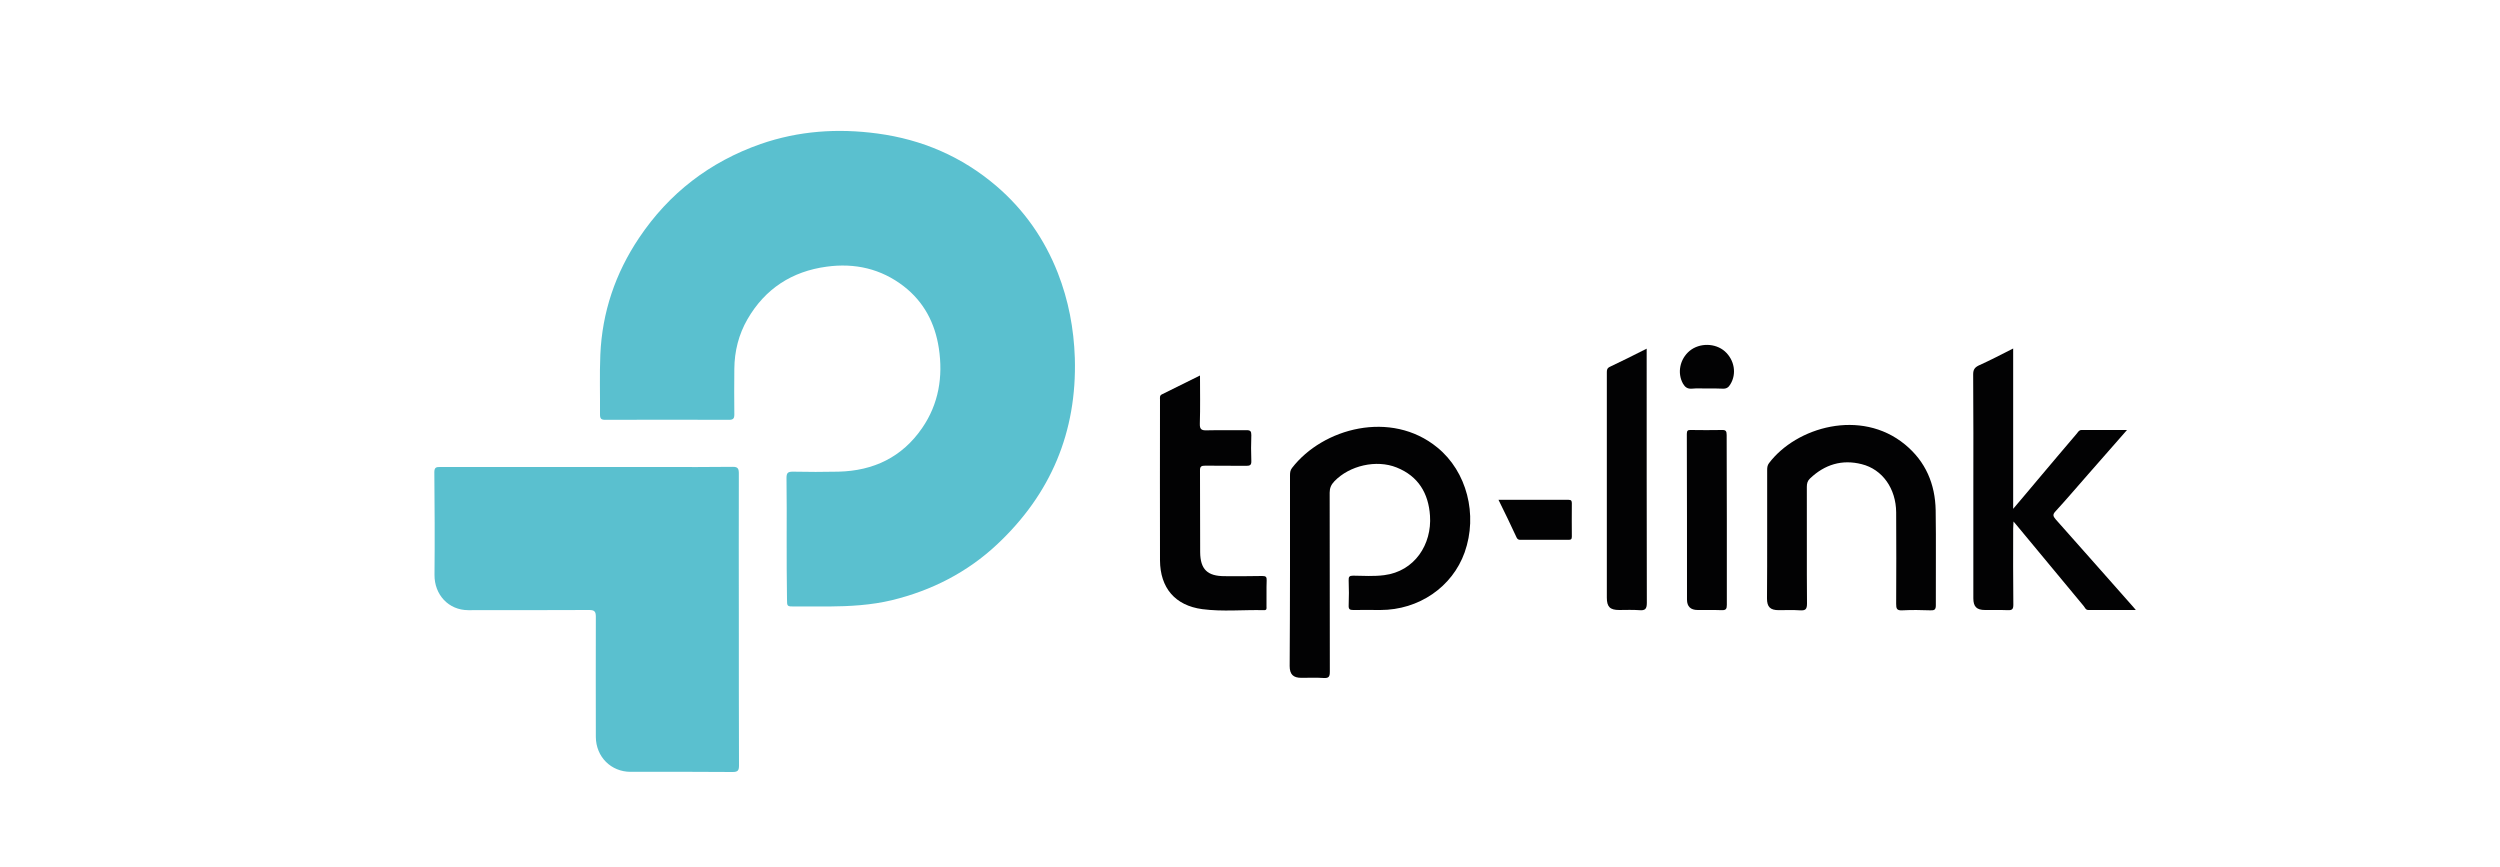 <?xml version="1.0" encoding="utf-8"?>
<!-- Generator: Adobe Illustrator 23.0.1, SVG Export Plug-In . SVG Version: 6.00 Build 0)  -->
<svg version="1.1" id="katman_1" xmlns="http://www.w3.org/2000/svg" xmlns:xlink="http://www.w3.org/1999/xlink" x="0px" y="0px"
	 viewBox="0 0 150 52" style="enable-background:new 0 0 150 52;" xml:space="preserve">
<style type="text/css">
	.st0{fill:#5AC0CF;}
	.st1{fill:#020203;}
</style>
<g id="XMLID_12629_">
	<path id="XMLID_12627_" class="st0" d="M47.2,32.36c0-1.23,0.01-2.46-0.01-3.69c0-0.3,0.09-0.37,0.38-0.37
		c0.91,0.02,1.83,0.02,2.74,0c2.1-0.05,3.82-0.87,5.02-2.62c0.99-1.44,1.26-3.07,1-4.79c-0.23-1.5-0.89-2.77-2.1-3.71
		c-1.37-1.06-2.94-1.41-4.63-1.18c-2.08,0.28-3.69,1.32-4.75,3.15c-0.53,0.92-0.78,1.92-0.79,2.98c-0.01,0.91-0.01,1.83,0,2.74
		c0,0.24-0.07,0.32-0.32,0.32c-2.47-0.01-4.95-0.01-7.42,0c-0.25,0-0.32-0.07-0.32-0.32c0.01-1.2-0.03-2.39,0.02-3.59
		c0.11-2.55,0.9-4.88,2.32-7c1.8-2.69,4.25-4.57,7.3-5.64c2.28-0.79,4.61-0.95,7-0.63c2.69,0.36,5.08,1.39,7.14,3.15
		c1.66,1.42,2.89,3.18,3.69,5.22c0.64,1.64,0.96,3.33,1.02,5.1c0.13,4.44-1.44,8.16-4.66,11.18c-1.79,1.68-3.93,2.77-6.31,3.35
		c-1.25,0.3-2.52,0.37-3.8,0.38c-0.68,0-1.36,0-2.04,0c-0.46,0-0.46,0-0.46-0.45C47.2,34.75,47.2,33.55,47.2,32.36z"/>
	<path id="XMLID_12625_" class="st0" d="M44.33,37.16c0,2.92,0,5.84,0.01,8.76c0,0.3-0.06,0.4-0.38,0.4
		c-2.04-0.02-4.08-0.01-6.12-0.01c-1.18,0-2.08-0.9-2.09-2.09c0-2.4-0.01-4.81,0-7.21c0-0.31-0.07-0.41-0.4-0.41
		c-2.42,0.01-4.83,0.01-7.25,0.01c-1.19,0-2.04-0.93-2.03-2.12c0.02-2.05,0.01-4.1-0.01-6.16c0-0.31,0.14-0.31,0.36-0.31
		c4.43,0,8.87,0,13.3,0c1.41,0,2.81,0.01,4.22-0.01c0.35-0.01,0.39,0.12,0.39,0.42C44.32,31.34,44.33,34.25,44.33,37.16z"/>
	<path id="XMLID_12624_" class="st1" d="M77.4,34.24c0-1.9,0-3.8,0-5.7c0-0.17,0.01-0.32,0.12-0.46c1.85-2.4,5.95-3.5,8.72-1.23
		c1.77,1.44,2.44,4.03,1.64,6.29c-0.74,2.08-2.75,3.46-5.06,3.46c-0.54,0-1.08-0.01-1.62,0c-0.21,0-0.29-0.04-0.28-0.27
		c0.02-0.5,0.02-1.01,0-1.51c-0.01-0.22,0.05-0.28,0.27-0.28c0.62,0.01,1.25,0.05,1.86-0.03c1.83-0.23,2.87-1.85,2.75-3.57
		c-0.09-1.34-0.7-2.37-2-2.89c-1.22-0.49-2.83-0.12-3.74,0.83c-0.19,0.2-0.28,0.4-0.28,0.68c0.01,3.58,0,7.15,0.01,10.73
		c0,0.3-0.05,0.41-0.37,0.39c-0.44-0.03-0.89-0.01-1.34-0.01c-0.49,0-0.7-0.21-0.7-0.71C77.39,38.06,77.4,36.15,77.4,34.24z"/>
	<path id="XMLID_12622_" class="st1" d="M120.79,20.91c0,3.21,0,6.37,0,9.62c0.54-0.64,1.03-1.21,1.51-1.79
		c0.77-0.91,1.54-1.83,2.32-2.74c0.07-0.09,0.13-0.2,0.27-0.2c0.89,0,1.77,0,2.73,0c-0.82,0.94-1.59,1.81-2.36,2.69
		c-0.64,0.73-1.27,1.47-1.93,2.19c-0.19,0.2-0.14,0.3,0.01,0.48c1.55,1.74,3.09,3.49,4.64,5.24c0.04,0.05,0.09,0.1,0.17,0.2
		c-0.99,0-1.92,0-2.85,0c-0.16,0-0.2-0.14-0.28-0.24c-1.35-1.62-2.69-3.25-4.04-4.87c-0.04-0.05-0.09-0.1-0.17-0.2
		c-0.01,0.18-0.02,0.3-0.02,0.42c0,1.52-0.01,3.05,0.01,4.57c0,0.27-0.07,0.34-0.33,0.33c-0.46-0.02-0.91,0-1.37-0.01
		c-0.5,0-0.7-0.2-0.7-0.7c0-2.12,0-4.25,0-6.37c0-2.36,0.01-4.71-0.01-7.07c0-0.28,0.09-0.41,0.33-0.53
		C119.41,21.62,120.08,21.27,120.79,20.91z"/>
	<path id="XMLID_12621_" class="st1" d="M106.03,32.04c0-1.28,0-2.56,0-3.83c0-0.15,0.01-0.29,0.11-0.42
		c1.63-2.16,5.51-3.3,8.16-1.12c1.24,1.02,1.81,2.37,1.84,3.95c0.03,1.9,0,3.8,0.01,5.7c0,0.26-0.09,0.31-0.32,0.3
		c-0.56-0.02-1.13-0.03-1.69,0c-0.34,0.02-0.37-0.11-0.37-0.39c0.01-1.83,0.01-3.66,0-5.49c-0.01-1.42-0.82-2.58-2.07-2.89
		c-1.18-0.3-2.22,0.02-3.1,0.86c-0.15,0.14-0.19,0.3-0.19,0.5c0.01,2.33-0.01,4.67,0.01,7c0,0.36-0.1,0.43-0.43,0.41
		c-0.42-0.03-0.84-0.01-1.27-0.01c-0.51,0-0.7-0.2-0.7-0.7C106.03,34.62,106.03,33.33,106.03,32.04z"/>
	<path id="XMLID_12619_" class="st1" d="M72,22.53c0,0.99,0.02,1.94-0.01,2.89c-0.01,0.33,0.09,0.41,0.41,0.4
		c0.8-0.02,1.59,0,2.39-0.01c0.24,0,0.29,0.07,0.29,0.3c-0.02,0.52-0.02,1.03,0,1.55c0.01,0.24-0.08,0.29-0.3,0.29
		c-0.82-0.01-1.64,0-2.46-0.01c-0.23,0-0.33,0.04-0.32,0.3c0.01,1.63,0,3.26,0.01,4.89c0.01,1.03,0.43,1.44,1.47,1.44
		c0.75,0,1.5,0.01,2.25-0.01c0.22,0,0.28,0.05,0.27,0.27c-0.02,0.52,0,1.03-0.01,1.55c0,0.11,0.04,0.24-0.16,0.23
		c-1.23-0.03-2.47,0.1-3.69-0.06c-1.64-0.22-2.53-1.28-2.54-2.93c-0.01-3.21,0-6.43,0-9.64c0-0.11-0.03-0.24,0.1-0.31
		C70.45,23.3,71.2,22.93,72,22.53z"/>
	<path id="XMLID_12617_" class="st1" d="M98.8,20.92c0,0.17,0,0.29,0,0.41c0,4.95,0,9.9,0.01,14.84c0,0.38-0.11,0.47-0.46,0.44
		c-0.4-0.03-0.8-0.01-1.2-0.01c-0.55,0-0.74-0.19-0.74-0.74c0-4.01,0-8.02,0-12.03c0-0.49,0-0.98,0-1.48c0-0.15,0.01-0.26,0.18-0.34
		C97.31,21.67,98.03,21.31,98.8,20.92z"/>
	<path id="XMLID_12615_" class="st1" d="M103.61,31.23c0,1.69,0,3.37,0,5.06c0,0.24-0.05,0.33-0.31,0.32
		c-0.48-0.02-0.96,0-1.44-0.01c-0.42,0-0.64-0.21-0.64-0.62c0-3.32,0-6.63-0.01-9.95c0-0.19,0.06-0.24,0.24-0.23
		c0.62,0.01,1.24,0.01,1.86,0c0.24-0.01,0.29,0.07,0.29,0.3C103.6,27.81,103.61,29.52,103.61,31.23z"/>
	<path id="XMLID_12613_" class="st1" d="M89.91,29.99c1.44,0,2.83,0,4.21,0c0.16,0,0.19,0.07,0.19,0.21c0,0.67-0.01,1.34,0,2
		c0,0.16-0.06,0.19-0.21,0.19c-0.95,0-1.9,0-2.85,0c-0.11,0-0.19-0.01-0.25-0.13C90.66,31.52,90.3,30.78,89.91,29.99z"/>
	<path id="XMLID_12609_" class="st1" d="M102.42,23.31c-0.3,0-0.61-0.02-0.91,0.01c-0.26,0.02-0.41-0.09-0.53-0.3
		c-0.36-0.64-0.19-1.48,0.4-1.97c0.6-0.49,1.54-0.47,2.11,0.03c0.58,0.52,0.72,1.35,0.33,1.98c-0.1,0.17-0.22,0.27-0.45,0.26
		C103.06,23.3,102.74,23.31,102.42,23.31z"/>
</g>
</svg>
